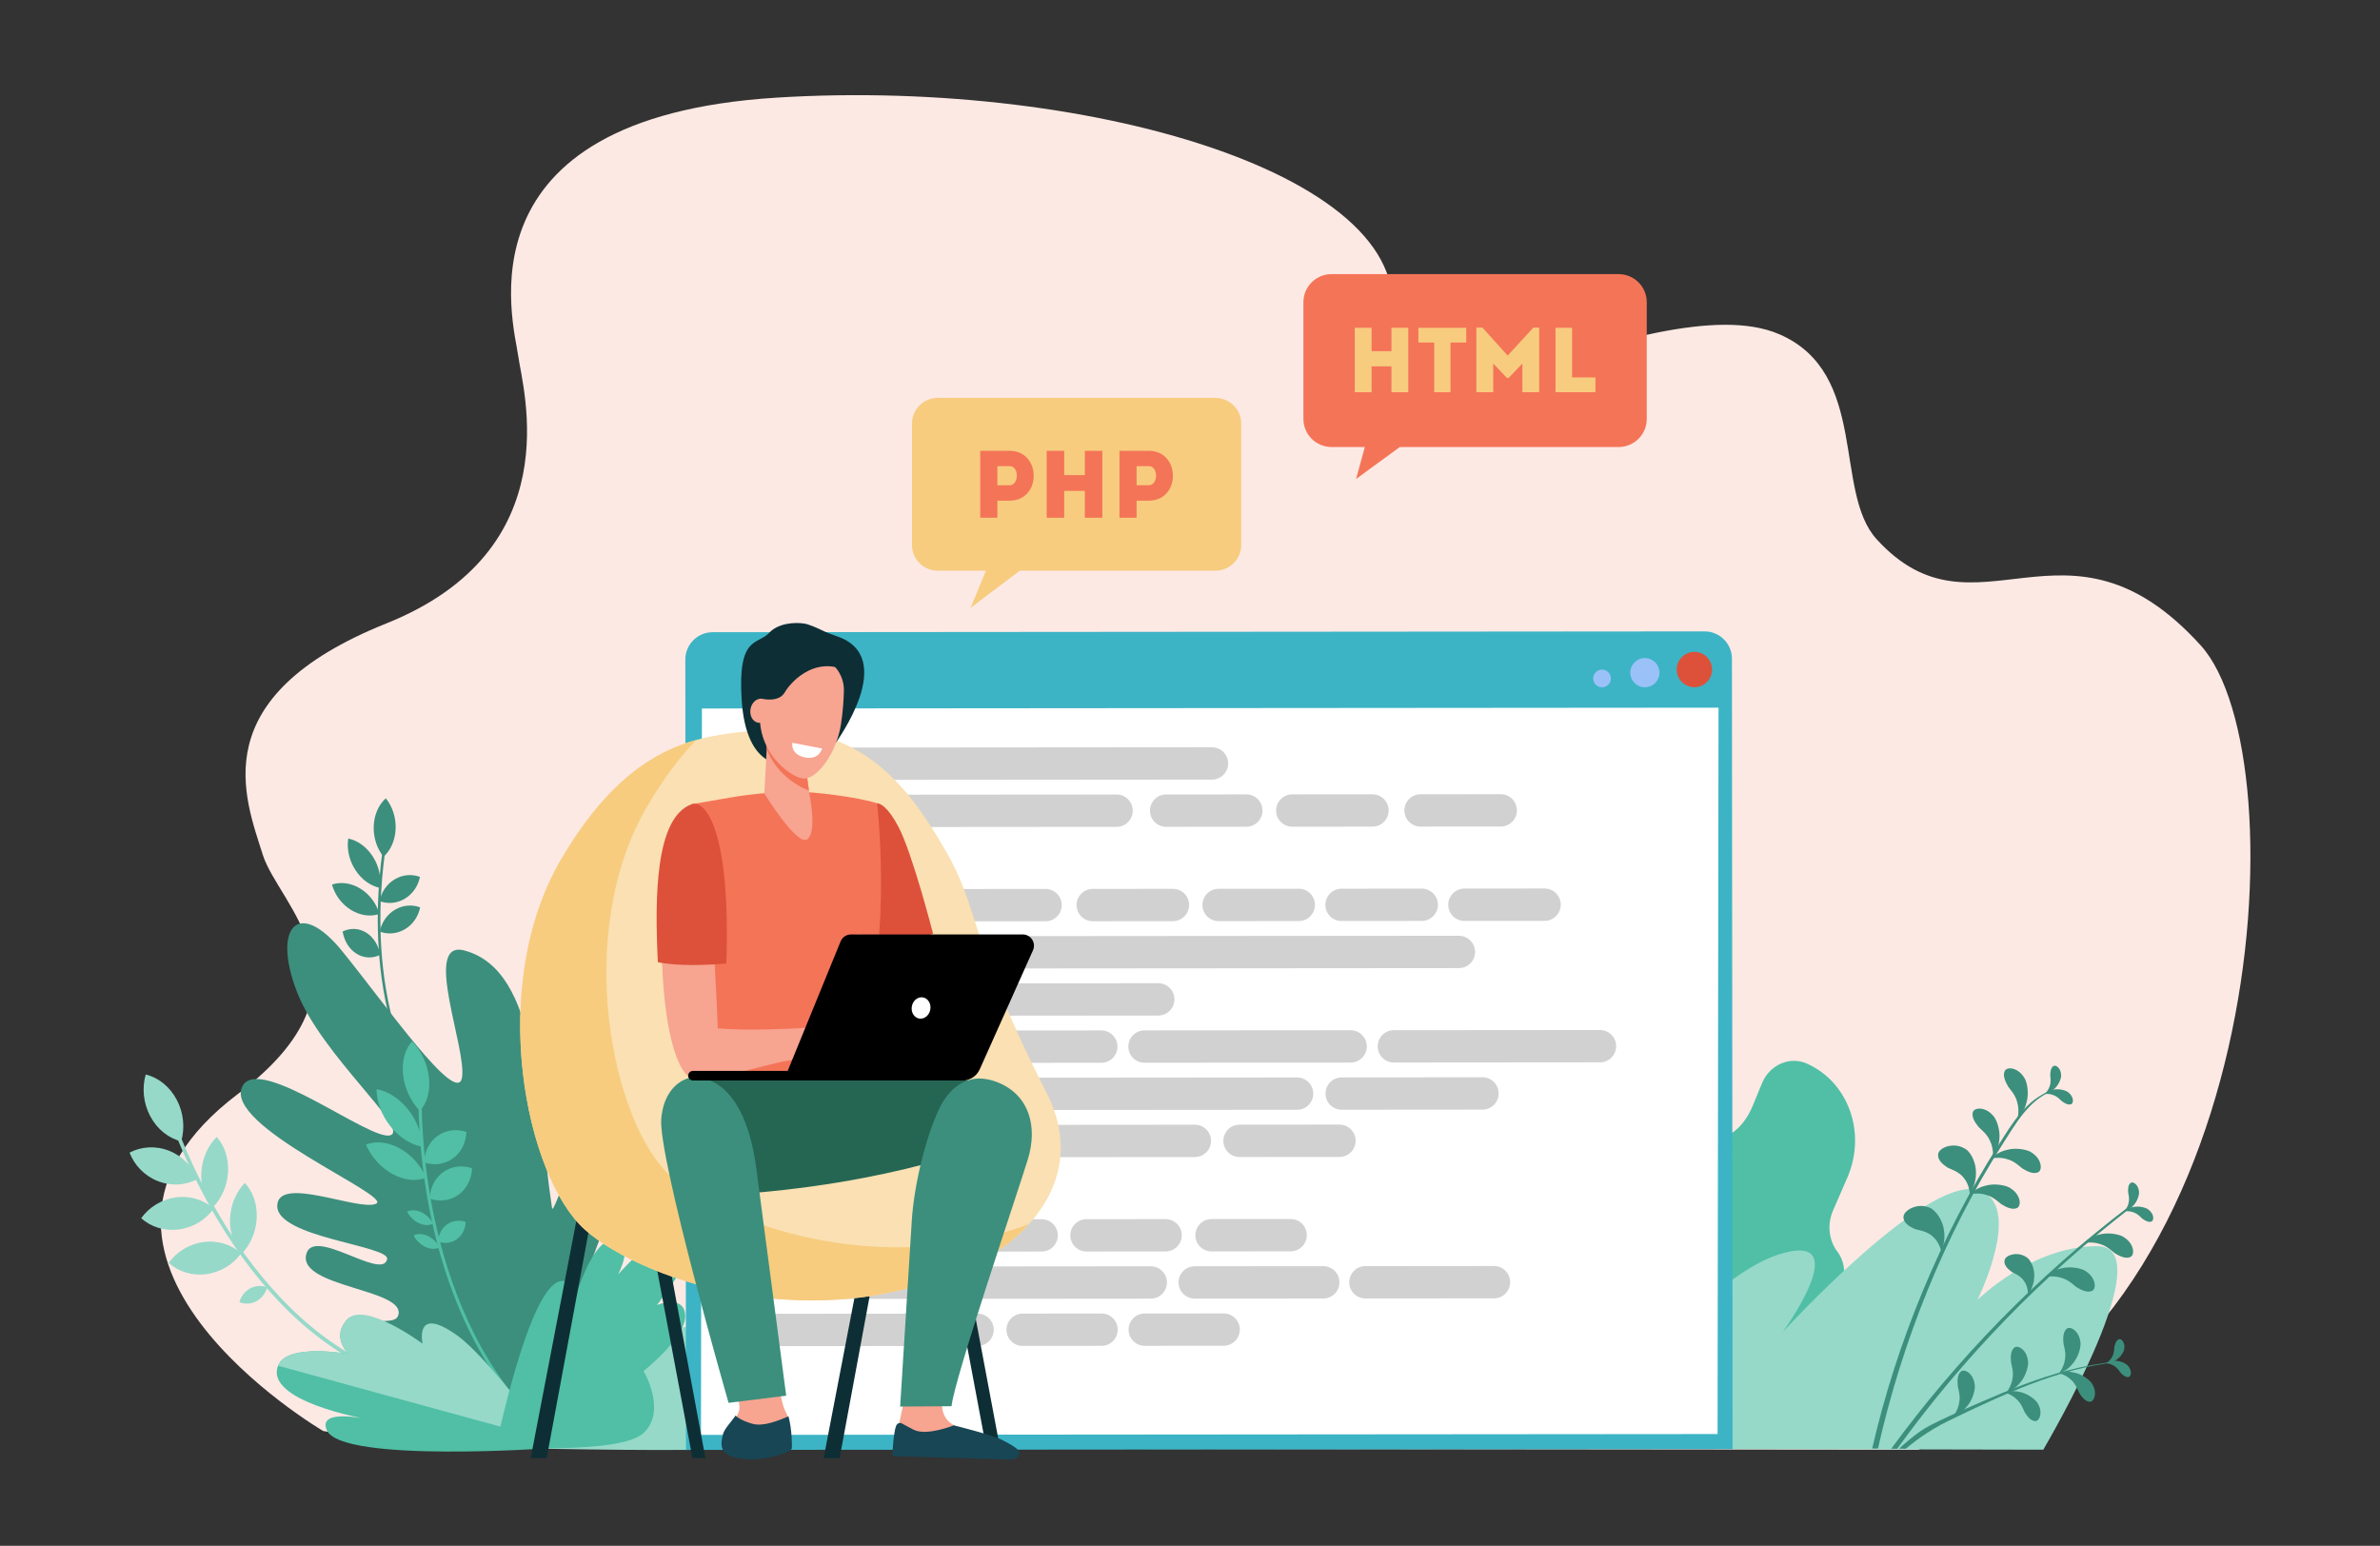 <svg xmlns="http://www.w3.org/2000/svg" id="Layer_1" data-name="Layer 1" viewBox="0 0 3079.21 2000"><rect x="0" y="0" width="3079.21" height="2000" fill="#333333" stroke="none"/><defs><style>      .cls-1 {        fill: #dd513a;      }      .cls-1, .cls-2, .cls-3, .cls-4, .cls-5, .cls-6, .cls-7, .cls-8, .cls-9, .cls-10, .cls-11, .cls-12, .cls-13, .cls-14, .cls-15, .cls-16, .cls-17, .cls-18 {        stroke-width: 0px;      }      .cls-2 {        fill: #0e2e35;      }      .cls-4 {        fill: #96d9c9;      }      .cls-5 {        fill: #f7a491;      }      .cls-6 {        fill: #50bfa5;      }      .cls-7 {        fill: #f79c8d;      }      .cls-8 {        fill: #fff;      }      .cls-9 {        fill: #3cb4c5;      }      .cls-10 {        fill: #256653;      }      .cls-11 {        fill: #d1d1d1;      }      .cls-12 {        fill: #f7cc7f;      }      .cls-13 {        fill: #9bc1f9;      }      .cls-14 {        fill: #f47458;      }      .cls-15 {        fill: #fae0b2;      }      .cls-16 {        fill: #fde9e4;      }      .cls-17 {        fill: #3c8f7c;      }      .cls-18 {        fill: #184655;      }    </style></defs><g><path class="cls-16" d="m1004.59,126.32c417.42-25.95,855.06,109.21,790.73,305.14-64.33,195.93,343.93-69.59,506.85,1.05,115.99,50.29,69.62,203.39,125.74,265.08,128.66,141.44,245.42-54.34,419.27,137.36,131.36,144.85,86,897.63-365.62,1040.72l-1928.94-1.96-134.45-22.23s-387.31-226.89-110.25-436.19c187.33-141.52,52.54-244.29,32.17-309.08-23.39-74.39-77.98-204.31,159.85-299.65,237.83-95.34,176.42-302.8,170.57-345.75-5.85-42.96-83.33-308.53,334.09-334.47h0Z"></path><g><path class="cls-17" d="m553.31,1423.68c-48.08-71.68-59.72-159.9-61.02-221.28-1.41-66.64,8.72-116.94,8.82-117.44l-3.33-1.08c-.1.5-10.32,51.17-8.91,118.25,1.3,61.99,13.07,151.12,61.75,223.68l2.69-2.14Z"></path><path class="cls-17" d="m511.87,1072.38c-.58,15.11-6.59,27.99-15.63,36.08-8.33-10.21-13.31-24.42-12.73-39.53.58-15.11,6.59-27.99,15.63-36.08,8.33,10.21,13.31,24.42,12.73,39.53Z"></path><path class="cls-17" d="m482.38,1108.27c8.18,12.77,11.1,27.53,9.09,40.51-11.91-2.48-23.65-10.6-31.83-23.37-8.18-12.77-11.1-27.53-9.09-40.51,11.91,2.48,23.65,10.6,31.83,23.37Z"></path><path class="cls-17" d="m466.44,1149.84c12.26,7.62,20.82,19.74,24.41,32.71-11.26,3.75-24.68,2.22-36.95-5.39-12.26-7.62-20.82-19.73-24.41-32.71,11.26-3.75,24.68-2.22,36.95,5.39Z"></path><path class="cls-17" d="m473.84,1206.66c9.71,6.05,15.98,16.76,18.01,28.79-9.73,4.7-20.86,4.57-30.57-1.48-9.71-6.05-15.98-16.76-18.01-28.79,9.73-4.7,20.86-4.57,30.57,1.48Z"></path><path class="cls-17" d="m510.61,1137.7c10.45-6.26,22.37-7.02,32.73-3.14-2.29,11.47-9.1,21.94-19.55,28.2-10.45,6.26-22.37,7.02-32.73,3.14,2.29-11.47,9.1-21.94,19.55-28.2Z"></path><path class="cls-17" d="m510.84,1177.12c10.45-6.27,22.37-7.02,32.73-3.14-2.29,11.47-9.1,21.94-19.55,28.2-10.45,6.26-22.37,7.02-32.73,3.14,2.29-11.47,9.1-21.94,19.55-28.2Z"></path></g><g><path class="cls-4" d="m503.77,1775.69c-100.79-36.7-171.29-124.23-212.68-191.19-44.94-72.7-66.24-137.55-66.45-138.19l-4.45,1.77c.21.65,21.66,65.98,66.88,139.17,41.79,67.63,113.02,156.05,215.06,193.21l1.64-4.77Z"></path><path class="cls-4" d="m228.58,1422.74c9.18,17.29,10.77,36.93,5.86,53.96-16.02-3.91-30.88-15.24-40.05-32.53-9.18-17.29-10.77-36.93-5.86-53.96,16.02,3.91,30.88,15.24,40.05,32.53Z"></path><path class="cls-4" d="m218.71,1488.86c17.52,6.88,30.41,20.66,36.59,36.86-15.04,7.86-33.54,9.31-51.06,2.43-17.52-6.88-30.41-20.66-36.59-36.86,15.04-7.86,33.54-9.31,51.06-2.43Z"></path><path class="cls-4" d="m227.78,1549.2c18.77-2.48,36.3,3.34,48.78,14.55-10.25,14.2-26.36,24.46-45.13,26.94-18.77,2.48-36.3-3.34-48.78-14.55,10.25-14.2,26.36-24.46,45.13-26.94Z"></path><path class="cls-4" d="m263.31,1607.01c18.77-2.48,36.3,3.34,48.78,14.55-10.25,14.2-26.36,24.46-45.13,26.94-18.77,2.48-36.3-3.34-48.78-14.55,10.25-14.2,26.36-24.46,45.13-26.94Z"></path><path class="cls-4" d="m260.47,1516.97c1.02-18.25,8.63-34.73,19.83-45.98,9.96,10.87,15.75,27.11,14.73,45.36-1.02,18.25-8.63,34.73-19.84,45.98-9.96-10.87-15.75-27.11-14.73-45.36Z"></path><path class="cls-4" d="m297.58,1576.81c.75-18.26,8.13-34.88,19.17-46.33,10.13,10.67,16.15,26.79,15.4,45.05-.75,18.26-8.13,34.88-19.17,46.33-10.13-10.67-16.15-26.79-15.4-45.05Z"></path><path class="cls-4" d="m323.91,1666.8c7.16-3.78,15.03-3.9,21.67-1.02-2.03,7.46-6.99,14.12-14.14,17.9-7.16,3.78-15.03,3.9-21.67,1.02,2.03-7.46,6.99-14.12,14.14-17.9Z"></path></g><path class="cls-17" d="m745.47,1678.63s78.36-173,52.16-211.6c-36.2-53.35-81.21,110.35-83.41,95.96-20.73-135.88-16.39-307.25-113.36-333.22-55.12-14.76,3.64,127.99-3.2,164.77-6.84,36.78-98.54-94.53-155.01-164.01-56.47-69.47-91.05-31.14-58.32,53.14,31.65,81.5,146.33,177,120.66,185.17-25.67,8.17-169.61-105.36-191.3-63.52-26.6,51.3,195.13,141.86,172.88,152.08-22.25,10.22-127.87-37.81-127.87,3.05s145.96,51.08,142.16,68.75c-6.15,28.61-97.83-44.64-104.99-4.94-7.32,40.6,124.46,43.68,119.86,75.44-2.65,18.25-35.84-.85-41.84,24.24-13.69,57.21,193.98,137.39,193.98,137.39l77.6-182.71Z"></path><path class="cls-4" d="m890.11,1717.86c31.53,14.77,23.02,51.45,23.02,51.45,0,0,85.48-66.75,117.44-27.79,31.96,38.96,15.17,115.32-22.32,127.74-13.28,4.4-62.36,6.25-120.75,6.68-106.41.77-242.74-2.96-242.74-2.96,0,0,216.98-168.39,245.34-155.11Z"></path><g><path class="cls-6" d="m663.74,1810.83l3.02-2.58c-68.49-83.44-97.74-188.02-110.21-261.07-13.54-79.27-10.8-139.55-10.77-140.15l-4.16-.75c-.03.6-2.79,61.28,10.81,141.03,12.57,73.67,42.09,179.18,111.31,263.51Z"></path><path class="cls-6" d="m554.94,1393.79c2.03,18.01-2.63,33.57-11.63,43.56-11.46-11.81-19.76-28.53-21.79-46.53-2.03-18.01,2.63-33.57,11.63-43.56,11.46,11.81,19.76,28.53,21.79,46.53Z"></path><path class="cls-6" d="m528.22,1435.73c11.74,14.86,17.76,32.31,17.75,47.84-14.23-2.48-29.26-11.67-41-26.53-11.74-14.86-17.76-32.31-17.75-47.84,14.23,2.48,29.25,11.67,41,26.53Z"></path><path class="cls-6" d="m517.2,1485.83c15.55,8.57,27.62,22.65,34.09,37.95-12.36,4.92-28.16,3.64-43.71-4.93-15.55-8.57-27.62-22.65-34.09-37.95,12.36-4.92,28.16-3.64,43.71,4.93Z"></path><path class="cls-6" d="m544.99,1568.31c6.71,3.11,12.15,8.67,15.3,14.92-4.98,2.49-11.58,2.47-18.29-.64-6.71-3.11-12.15-8.67-15.3-14.92,4.98-2.49,11.58-2.47,18.29.64Z"></path><path class="cls-6" d="m553.43,1599.07c6.71,3.11,12.15,8.67,15.3,14.92-4.98,2.49-11.58,2.47-18.29-.64-6.71-3.11-12.15-8.67-15.3-14.92,4.98-2.49,11.58-2.47,18.29.64Z"></path><path class="cls-6" d="m566.14,1469.62c10.97-7.87,24.62-9.25,37.31-5.05-.6,13.74-6.61,26.47-17.58,34.35-10.97,7.87-24.62,9.25-37.31,5.05.6-13.74,6.61-26.47,17.58-34.35Z"></path><path class="cls-6" d="m573.44,1516.52c10.97-7.87,24.62-9.25,37.31-5.05-.6,13.74-6.61,26.47-17.58,34.34s-24.62,9.25-37.31,5.05c.6-13.74,6.61-26.47,17.58-34.34Z"></path><path class="cls-6" d="m578.24,1584.24c7.14-5.12,16.03-6.02,24.28-3.29-.39,8.94-4.3,17.23-11.44,22.35-7.14,5.12-16.03,6.02-24.28,3.29.39-8.94,4.3-17.23,11.44-22.36Z"></path></g><path class="cls-6" d="m715.39,1873.44s-100.12-128.55-141.98-148.25c-44.6-20.99-5.93,51.74-5.93,51.74,0,0-95.36-93.68-117.76-70.29-22.4,23.39,1.52,45.28,1.52,45.28,0,0-79.85-14.84-91.5,15.08-17.89,45.97,113.45,68.83,113.45,68.83,0,0-62.92-13.81-50.33,14.65,18.99,42.92,292.53,22.96,292.53,22.96Z"></path><path class="cls-4" d="m359.74,1767c11.64-29.91,91.5-15.08,91.5-15.08,0,0-23.92-21.89-1.52-45.28,22.4-23.39,97.05,31.85,97.05,31.85,0,0-11.57-50.77,44.51-10.83,40.05,28.53,117.36,134.93,117.36,134.93l-348.9-95.59Z"></path><path class="cls-6" d="m641.77,1871.51s159.55,11.28,190.62-17.29c31.08-28.57.25-80.33.25-80.33,0,0,54.75-43.28,53.9-71.54-.86-28.26-36.52-13.92-36.52-13.92,0,0,60.45-77.84,46.12-92.65-26.71-27.57-96.61,53.34-96.61,53.34,0,0,20.74-38.49-1.14-44.6-33-9.22-57.28,85.71-57.28,85.71,0,0,6.16-37.49-16.59-32.51-40.81,8.93-82.74,213.78-82.74,213.78Z"></path><path class="cls-6" d="m2267.25,1431.65l12.88-31.23c9.99-22.97,35.57-33.94,57.12-24.5h0c54.31,23.79,77.92,90,52.74,147.89l-18.41,42.32c-8.07,18.54-5.26,38.94,5.62,53.32,9.88,13.06,11.49,31.22,4.64,46.97l-9.71,22.31c-10.51,24.16-30.96,42.05-55.21,49.42-14.18,4.32-26.71,15-33.33,30.22l-13.74,31.59c-15.2,34.93-54.08,51.61-86.84,37.25l-18.69-8.19c-32.77-14.35-47.01-54.3-31.82-89.23h0c24.57-41.76,22.61-72.93,13.91-94.07-12.8-31.09-12.65-66.85,1.2-98.69l1.94-4.46c14.62-33.6,42.85-58.69,76.46-69.43,14.84-4.74,30.31-16.32,41.26-41.5Z"></path><path class="cls-4" d="m2033.18,1870.38c26.36-34.29,172.8-216.39,267.04-247,104.02-33.79,5.98,100.41,5.98,100.41,0,0,184.53-202.46,252.24-184.21,62.07,16.73,0,142.22,0,142.22,0,0,69.91-69.49,154.69-69.49s-61.97,250.15-69.54,263.34l-401.99-.85-208.42-4.44Z"></path><g><path class="cls-17" d="m2591.46,1479.5c-75.39,118.15-130.32,255.24-161.78,394.67l-7.46-.08c31.33-136.51,88.18-274.68,163.45-392.7,17.49-27.43,36.38-59.97,69.13-70.67.63-.21.87.76.27.99-29.91,11.31-47.24,42.15-63.61,67.79Z"></path><path class="cls-17" d="m2446.82,1874.42c84.25-114.96,187.61-222.42,309.4-314.81,1.22-.92,2.86,1.2,1.63,2.15-115.51,89.09-217.33,193.84-303.32,312.73l-7.71-.06Z"></path><path class="cls-17" d="m2598.35,1406.22c1.94,2.86,9.37,10.33,11.55,20.15,2.93,9.31.62,20.96.37,20.56-.56.23,8.6-7.54,11.46-19.89,3.7-11.85,1.11-28.29-3.5-33.73-7.96-12.31-21.85-13.56-24.55-7.59-2.87,5.93.77,14,4.67,20.51Z"></path><path class="cls-17" d="m2616.39,1511.69c-2.81-2-10.11-9.61-19.85-11.99-9.22-3.12-20.88-1.03-20.47-.77-.24.56,7.68-8.48,20.05-11.1,11.88-3.48,28.21-.56,33.54,4.17,12.11,8.22,13.08,22.19,7.08,24.78-5.96,2.76-13.93-1.05-20.35-5.09Z"></path><path class="cls-17" d="m2589.17,1557.91c-2.81-2-10.11-9.6-19.85-11.99-9.22-3.12-20.88-1.03-20.47-.77-.24.56,7.68-8.48,20.04-11.1,11.88-3.48,28.21-.56,33.54,4.17,12.11,8.22,13.08,22.19,7.08,24.78-5.96,2.76-13.93-1.05-20.35-5.09Z"></path><path class="cls-17" d="m2686.26,1665.12c-2.81-2-10.11-9.6-19.85-11.99-9.22-3.12-20.88-1.03-20.47-.77-.24.56,7.68-8.48,20.04-11.1,11.88-3.48,28.21-.56,33.54,4.17,12.11,8.22,13.08,22.19,7.08,24.78-5.96,2.76-13.93-1.05-20.35-5.09Z"></path><path class="cls-17" d="m2735.86,1621.27c-2.82-2-10.11-9.6-19.85-11.99-9.22-3.12-20.88-1.03-20.47-.77-.24.56,7.68-8.48,20.05-11.1,11.88-3.48,28.21-.56,33.54,4.17,12.11,8.22,13.08,22.19,7.08,24.78-5.96,2.76-13.93-1.05-20.35-5.09Z"></path><path class="cls-17" d="m2560.27,1458.53c2.37,2.52,10.88,8.72,14.57,18.07,4.36,8.73,3.9,20.6,3.59,20.24-.52.32,7.3-8.8,8.19-21.46,1.79-12.29-3.35-28.11-8.75-32.76-9.79-10.9-23.71-9.93-25.44-3.61-1.9,6.31,2.96,13.7,7.83,19.52Z"></path><path class="cls-17" d="m2520.24,1510.94c3.37,1.79,15.14,5.04,21.06,13.88,6.7,7.86,7.55,21.31,7.1,21.04-.63.58,8.39-12.97,8-27.48.83-14.49-7.74-29.93-15.3-32.79-13.99-7.94-31.9-.86-33.37,6.94-1.69,7.86,5.49,14.02,12.51,18.4Z"></path><path class="cls-17" d="m2478.12,1590.34c3.62,1.2,15.77,2.42,23.08,10.13,7.92,6.62,11.02,19.73,10.53,19.54-.53.67,6.09-14.2,3.28-28.43-1.61-14.42-12.65-28.2-20.58-29.74-15.12-5.47-31.59,4.54-31.73,12.47-.35,8.03,7.76,12.89,15.42,16.03Z"></path><path class="cls-17" d="m2602.77,1645.64c2.64,1.65,12.03,4.97,16.34,12.49,5,6.78,4.93,17.77,4.59,17.52-.55.43,7.56-10.07,8.06-21.89,1.5-11.74-4.6-24.79-10.58-27.54-10.93-7.26-25.9-2.52-27.54,3.74-1.82,6.3,3.67,11.71,9.13,15.68Z"></path><path class="cls-17" d="m2667.67,1424.81c-1.58-1.31-5.56-6.12-11.22-7.96-5.32-2.25-12.3-1.53-12.08-1.36-.17.32,4.91-4.68,12.34-5.69,7.18-1.54,16.71.91,19.66,3.94,6.8,5.4,6.77,13.7,3.11,14.97-3.65,1.37-8.2-1.23-11.81-3.91Z"></path><path class="cls-17" d="m2652.55,1391.07c.07,2.05,1.44,8.16-.56,13.78-1.47,5.6-6.31,10.71-6.3,10.43-.35-.06,6.69-1.05,12.03-6.34,5.6-4.77,9.48-13.84,8.89-18.03-.1-8.7-6.68-13.74-9.92-11.61-3.31,2.06-4.03,7.26-4.13,11.77Z"></path><path class="cls-17" d="m2771.58,1576.6c-1.58-1.31-5.56-6.12-11.22-7.96-5.32-2.25-12.3-1.53-12.08-1.36-.17.32,4.91-4.68,12.34-5.69,7.18-1.54,16.71.91,19.66,3.94,6.81,5.4,6.77,13.7,3.11,14.97-3.65,1.37-8.2-1.23-11.81-3.91Z"></path><path class="cls-17" d="m2753.35,1542.58c.24,2.04,2.1,8.01.56,13.78-1.01,5.7-5.41,11.19-5.43,10.91-.36-.03,6.58-1.59,11.47-7.3,5.19-5.21,8.32-14.57,7.39-18.7-.81-8.66-7.78-13.15-10.83-10.75-3.13,2.33-3.42,7.57-3.16,12.07Z"></path></g><g><path class="cls-17" d="m2669.69,1738.31c.5,3.17,3.79,12.37,1.76,21.46-1.2,8.96-7.73,17.81-7.77,17.37-.56-.03,10.17-2.91,17.42-12.14,7.76-8.47,12.05-23.27,10.33-29.66-1.83-13.47-12.99-20.02-17.6-16.08-4.73,3.84-4.86,12.04-4.15,19.04Z"></path><path class="cls-17" d="m2601.87,1762.68c.5,3.17,3.79,12.37,1.76,21.46-1.2,8.96-7.73,17.82-7.77,17.37-.56-.03,10.17-2.91,17.42-12.14,7.76-8.47,12.05-23.27,10.33-29.66-1.83-13.47-12.99-20.02-17.6-16.08-4.73,3.84-4.86,12.04-4.15,19.04Z"></path><path class="cls-17" d="m2532.96,1793.5c.5,3.17,3.79,12.37,1.76,21.46-1.2,8.96-7.72,17.81-7.77,17.37-.56-.03,10.17-2.91,17.42-12.14,7.76-8.47,12.05-23.27,10.33-29.66-1.83-13.47-12.99-20.02-17.6-16.08-4.73,3.83-4.86,12.04-4.15,19.04Z"></path><path class="cls-17" d="m2689.93,1801.89c-1.39-2.62-4.09-11.24-10.64-16.8-5.87-5.93-15.6-8.8-15.39-8.45-.4.33,9.11-3.55,19.59-.81,10.43,1.89,21.83,10.4,24.11,16.07,6.14,10.95,1.56,22.02-4.02,21.71-5.62-.18-10.28-6.15-13.65-11.71Z"></path><path class="cls-17" d="m2619.39,1826.95c-1.39-2.62-4.09-11.24-10.64-16.8-5.87-5.93-15.6-8.8-15.39-8.45-.4.33,9.11-3.55,19.59-.81,10.43,1.89,21.83,10.4,24.11,16.07,6.14,10.95,1.56,22.02-4.02,21.7-5.62-.18-10.28-6.15-13.65-11.71Z"></path><path class="cls-17" d="m2743.66,1776.1c-1.22-1.46-4.05-6.52-8.89-9.14-4.47-2.95-10.96-3.46-10.78-3.27-.21.26,5.26-3.43,12.19-3.11,6.8-.19,15.07,3.64,17.26,6.89,5.3,6.06,3.88,13.62.33,14.16-3.55.63-7.26-2.5-10.11-5.54Z"></path><path class="cls-17" d="m2735.52,1742.82c-.28,1.88-.05,7.68-2.81,12.46-2.27,4.86-7.53,8.7-7.48,8.44-.31-.12,6.27.17,12.01-3.75,5.89-3.4,10.95-11.01,11.11-14.93,1.36-7.95-3.8-13.65-7.1-12.24-3.36,1.33-4.89,5.94-5.73,10.03Z"></path><path class="cls-17" d="m2739.02,1761.63c-21.73,1.96-43.2,5.96-64.3,11.51-38.49,10.11-75.51,25.05-111.94,40.94-17.91,7.81-35.93,15.51-53.5,24.07-8.21,4-16.48,8.01-24.05,13.14-10.2,6.91-26.12,20.76-28.05,22.95l8.36.25c5.72-4.66,26.7-22.38,55.82-36.41,69.02-33.25,140.72-67.35,217.71-75.81.4-.04.35-.67-.05-.63Z"></path></g></g><g><path class="cls-9" d="m887.51,1875.94l-.84-1022.57c-.02-19.54,15.81-35.4,35.36-35.41l1283.33-1.05c19.54-.02,35.4,15.81,35.41,35.36l.84,1022.57-1354.09,1.11Z"></path><polygon class="cls-8" points="2222.16 1855.41 906.92 1856.5 908.14 916.68 2223.39 915.6 2222.16 1855.41"></polygon><path class="cls-11" d="m1568.04,1008.65l-563,.46c-11.56,0-20.93-9.35-20.94-20.9h0c0-11.55,9.35-20.93,20.9-20.94l563-.46c11.55,0,20.93,9.35,20.94,20.9h0c0,11.55-9.35,20.93-20.9,20.94Z"></path><path class="cls-11" d="m1444.66,1069.8l-439.57.36c-11.55,0-20.93-9.35-20.94-20.9h0c-.01-11.55,9.35-20.93,20.9-20.94l439.57-.36c11.55,0,20.93,9.35,20.94,20.9h0c0,11.55-9.35,20.93-20.9,20.94Z"></path><path class="cls-11" d="m1193.98,1131.05l-188.84.16c-11.55,0-20.93-9.35-20.94-20.9h0c0-11.55,9.35-20.93,20.9-20.94l188.84-.16c11.55,0,20.93,9.35,20.94,20.9h0c0,11.55-9.35,20.93-20.9,20.94Z"></path><path class="cls-11" d="m1352.74,1191.96l-347.56.29c-11.55,0-20.93-9.35-20.94-20.9h0c0-11.55,9.35-20.93,20.9-20.94l347.56-.29c11.55,0,20.93,9.35,20.94,20.9h0c0,11.55-9.35,20.93-20.9,20.94Z"></path><path class="cls-11" d="m1517.55,1191.83l-103.74.09c-11.55,0-20.93-9.35-20.94-20.91h0c0-11.55,9.35-20.93,20.9-20.94l103.74-.09c11.55,0,20.93,9.35,20.94,20.9h0c0,11.55-9.35,20.93-20.9,20.94Z"></path><path class="cls-11" d="m1680.37,1191.69l-103.74.09c-11.56,0-20.93-9.35-20.94-20.9h0c0-11.55,9.35-20.93,20.9-20.94l103.74-.08c11.55,0,20.93,9.35,20.94,20.9h0c0,11.55-9.35,20.93-20.9,20.94Z"></path><path class="cls-11" d="m1612.51,1069.66l-103.74.08c-11.55,0-20.93-9.35-20.94-20.9h0c0-11.55,9.35-20.93,20.9-20.94l103.74-.08c11.55,0,20.93,9.35,20.94,20.9h0c0,11.55-9.35,20.93-20.9,20.94Z"></path><path class="cls-11" d="m1775.68,1069.52l-103.74.09c-11.55,0-20.93-9.35-20.94-20.9h0c0-11.55,9.35-20.93,20.9-20.94l103.74-.09c11.55,0,20.93,9.35,20.94,20.9h0c0,11.55-9.35,20.93-20.9,20.94Z"></path><path class="cls-11" d="m1941.66,1069.39l-103.74.09c-11.55,0-20.93-9.35-20.94-20.9h0c0-11.55,9.35-20.93,20.9-20.94l103.74-.08c11.55,0,20.93,9.35,20.94,20.9h0c0,11.55-9.35,20.93-20.9,20.94Z"></path><path class="cls-11" d="m1839.43,1191.56l-103.74.09c-11.55,0-20.93-9.35-20.94-20.9h0c0-11.55,9.35-20.93,20.9-20.94l103.74-.09c11.55,0,20.93,9.35,20.94,20.9h0c0,11.55-9.35,20.93-20.9,20.94Z"></path><path class="cls-11" d="m1998.38,1191.43l-103.74.09c-11.55,0-20.93-9.35-20.94-20.9h0c0-11.55,9.35-20.93,20.9-20.94l103.74-.09c11.55,0,20.93,9.35,20.94,20.9h0c0,11.55-9.35,20.93-20.9,20.94Z"></path><path class="cls-11" d="m1887.54,1252.57l-882.3.72c-11.56,0-20.93-9.35-20.94-20.9h0c-.01-11.55,9.35-20.93,20.9-20.94l882.3-.73c11.55,0,20.93,9.35,20.94,20.9h0c0,11.55-9.35,20.93-20.9,20.94Z"></path><path class="cls-11" d="m1498.56,1313.93l-493.27.41c-11.55,0-20.93-9.35-20.94-20.9h0c0-11.55,9.35-20.93,20.9-20.94l493.27-.41c11.55,0,20.93,9.35,20.94,20.9h0c0,11.55-9.35,20.93-20.9,20.94Z"></path><path class="cls-11" d="m1424.86,1375.04l-419.53.34c-11.55,0-20.93-9.35-20.94-20.9h0c0-11.55,9.35-20.93,20.9-20.94l419.53-.34c11.55,0,20.93,9.35,20.94,20.9h0c0,11.55-9.35,20.93-20.9,20.94Z"></path><path class="cls-11" d="m1747.45,1374.77l-266.68.22c-11.55,0-20.93-9.35-20.94-20.9h0c0-11.55,9.35-20.93,20.9-20.94l266.67-.22c11.56,0,20.93,9.35,20.94,20.9h0c0,11.55-9.35,20.93-20.9,20.94Z"></path><path class="cls-11" d="m2070.03,1374.5l-266.67.22c-11.55,0-20.93-9.35-20.94-20.9h0c0-11.55,9.35-20.93,20.9-20.94l266.67-.22c11.55,0,20.93,9.35,20.94,20.9h0c0,11.55-9.35,20.93-20.9,20.94Z"></path><path class="cls-11" d="m1678.2,1435.87l-672.81.55c-11.55,0-20.93-9.35-20.94-20.9h0c0-11.55,9.35-20.93,20.9-20.94l672.81-.55c11.55,0,20.93,9.35,20.94,20.9h0c0,11.55-9.35,20.93-20.9,20.94Z"></path><path class="cls-11" d="m1918.03,1435.67l-182.14.15c-11.55,0-20.93-9.35-20.94-20.9h0c0-11.55,9.35-20.93,20.9-20.94l182.14-.15c11.55,0,20.93,9.35,20.94,20.9h0c.01,11.55-9.35,20.93-20.9,20.94Z"></path><path class="cls-11" d="m1545.93,1497.03l-540.5.44c-11.55,0-20.93-9.35-20.94-20.9h0c0-11.55,9.35-20.93,20.9-20.94l540.5-.44c11.55,0,20.93,9.35,20.94,20.9h0c0,11.55-9.35,20.93-20.9,20.94Z"></path><path class="cls-11" d="m1733.01,1496.87l-129.3.11c-11.56,0-20.93-9.35-20.94-20.9h0c0-11.55,9.35-20.93,20.9-20.94l129.29-.11c11.55,0,20.93,9.35,20.94,20.9h0c.01,11.55-9.35,20.93-20.9,20.94Z"></path><path class="cls-11" d="m1298.42,1558.27l-292.93.24c-11.55,0-20.93-9.35-20.94-20.9h0c0-11.55,9.35-20.93,20.9-20.94l292.93-.24c11.55,0,20.93,9.35,20.94,20.9h0c0,11.55-9.35,20.93-20.9,20.94Z"></path><path class="cls-11" d="m1185.24,1619.41l-179.7.15c-11.55,0-20.93-9.35-20.94-20.9h0c0-11.55,9.35-20.93,20.9-20.94l179.7-.15c11.55,0,20.93,9.35,20.94,20.9h0c0,11.55-9.35,20.93-20.9,20.94Z"></path><path class="cls-11" d="m1347.7,1619.28l-102.34.08c-11.55,0-20.93-9.35-20.94-20.9h0c0-11.55,9.35-20.93,20.9-20.94l102.34-.08c11.55,0,20.93,9.35,20.94,20.9h0c0,11.55-9.35,20.93-20.9,20.94Z"></path><path class="cls-11" d="m1508.06,1619.15l-102.34.08c-11.55,0-20.93-9.35-20.94-20.9h0c0-11.55,9.35-20.93,20.9-20.94l102.34-.08c11.55,0,20.93,9.35,20.94,20.9h0c0,11.55-9.35,20.93-20.9,20.94Z"></path><path class="cls-11" d="m1669.82,1619.01l-102.34.08c-11.55,0-20.93-9.35-20.94-20.9h0c0-11.55,9.35-20.93,20.9-20.94l102.34-.08c11.55,0,20.93,9.35,20.94,20.9h0c0,11.55-9.35,20.93-20.9,20.94Z"></path><path class="cls-11" d="m1488.88,1680.21l-483.29.4c-11.55,0-20.93-9.35-20.94-20.9h0c0-11.55,9.35-20.93,20.9-20.94l483.29-.4c11.55,0,20.93,9.35,20.94,20.9h0c0,11.55-9.35,20.93-20.9,20.94Z"></path><path class="cls-11" d="m1712.06,1680.02l-166.34.14c-11.56,0-20.93-9.35-20.94-20.9h0c0-11.55,9.35-20.93,20.9-20.94l166.34-.14c11.55,0,20.93,9.35,20.94,20.9h0c0,11.55-9.35,20.93-20.9,20.94Z"></path><path class="cls-11" d="m1932.9,1679.84l-166.34.14c-11.55,0-20.93-9.35-20.94-20.9h0c0-11.55,9.35-20.93,20.9-20.94l166.34-.14c11.55,0,20.93,9.35,20.94,20.9h0c0,11.55-9.35,20.93-20.9,20.94Z"></path><path class="cls-11" d="m1264.81,1741.44l-259.17.21c-11.55,0-20.93-9.35-20.94-20.9h0c0-11.55,9.35-20.93,20.9-20.94l259.17-.21c11.55,0,20.93,9.35,20.94,20.9h0c0,11.55-9.35,20.93-20.9,20.94Z"></path><path class="cls-11" d="m1425.17,1741.3l-102.1.08c-11.55,0-20.93-9.35-20.94-20.9h0c0-11.55,9.35-20.93,20.9-20.94l102.1-.08c11.55,0,20.93,9.35,20.94,20.9h0c0,11.55-9.35,20.93-20.9,20.94Z"></path><path class="cls-11" d="m1583.17,1741.17l-102.1.08c-11.55,0-20.93-9.35-20.94-20.9h0c0-11.55,9.35-20.93,20.9-20.94l102.1-.08c11.55,0,20.93,9.35,20.94,20.9h0c0,11.55-9.35,20.93-20.9,20.94Z"></path><path class="cls-13" d="m2072.69,889.26h0c-6.32,0-11.45-5.12-11.46-11.44h0c0-6.32,5.12-11.45,11.44-11.46h0c6.32,0,11.45,5.12,11.45,11.44h0c0,6.32-5.12,11.45-11.44,11.46Z"></path><path class="cls-13" d="m2128.14,889.21h0c-10.43,0-18.9-8.44-18.91-18.88h0c0-10.43,8.44-18.9,18.88-18.91h0c10.43,0,18.9,8.44,18.91,18.88h0c0,10.43-8.44,18.9-18.87,18.91Z"></path><path class="cls-1" d="m2192.21,889.16h0c-12.64.01-22.9-10.23-22.91-22.87h0c-.01-12.64,10.23-22.9,22.87-22.91h0c12.64-.01,22.9,10.23,22.91,22.87h0c0,12.64-10.23,22.9-22.87,22.91Z"></path></g><g><polygon class="cls-2" points="707.29 1886.52 686.59 1886.52 763.74 1485.64 780.95 1488.92 707.29 1886.52"></polygon><polygon class="cls-2" points="1278.11 1884.71 1295.32 1881.44 1220.95 1485.64 1203.74 1488.92 1278.11 1884.71"></polygon><polygon class="cls-2" points="1086.3 1886.52 1065.6 1886.52 1142.75 1485.64 1159.96 1488.92 1086.3 1886.52"></polygon><polygon class="cls-2" points="895.91 1886.52 912.72 1886.72 838.76 1487.44 821.54 1490.72 895.91 1886.52"></polygon><path class="cls-15" d="m971,945.76c-68.15,7.32-156.35,15.05-244.89,165.82-96.77,164.78-45.83,410.92,30.55,479.32,76.38,68.4,325.84,152.86,535.54,26.42,0,0,126.62-76.62,61.64-203.79-100-195.69-85.87-236.5-130.58-313.19-44.71-76.69-107.58-170.13-252.25-154.58Z"></path><path class="cls-12" d="m726.11,1111.58c60.43-102.9,120.71-139.16,174.55-154.15-20.83,21.63-41.94,49.45-63.08,85.44-96.77,164.78-45.83,410.92,30.55,479.32,67.74,60.66,271.59,133.92,463.12,61.55-19.69,21.86-39.05,33.58-39.05,33.58-209.7,126.43-459.16,41.98-535.54-26.42-76.38-68.4-127.32-314.54-30.55-479.32Z"></path><g><polygon class="cls-7" points="1189.81 1196.22 1207.33 1248.95 1153.94 1227.88 1189.81 1196.22"></polygon><path class="cls-1" d="m1134.78,1039.3c3.56.15,13.31,3.41,27.57,30.36,18.21,34.42,44.83,138.39,44.83,138.39l-79.45,29.59-10.21-21.7-16.81-167.07s33.08-9.61,34.07-9.57Z"></path><path class="cls-14" d="m1029.75,1024.32c22.72.03,78.93,6.66,105.03,14.99,0,0,19.17,164.75-17.26,289.93-8.15,28.02,6.74,116.16,6.74,116.16l-235.43-3.11s27.89-213.09,17.38-247.5c-10.51-34.42-10.76-154.37-10.76-154.37,0,0,1.61-.25,52.89-9.12,23.92-4.13,57.14-7.02,81.39-6.99Z"></path><path class="cls-5" d="m1002.31,1751.18s5.21,60.11,14.78,76.76c9.58,16.65-.5,44.95-1.01,48.83-.5,3.88-20.16,9.43-51.41,6.1-31.25-3.33-30.75-10.54-28.22-22.2,2.52-11.65,19.15-26.64,20.16-37.73,1.01-11.1-9.58-51.05-9.58-51.05l55.27-20.72Z"></path><path class="cls-10" d="m1097.7,1395.79s162.52-9.02,198.81,12.96c36.29,21.98-6.56,67.11-6.56,67.11,0,0-132.31,57.53-353.81,70.31-52.45,3.03-56.97-136.77-47.17-148.33,9.81-11.57,208.73-2.04,208.73-2.04Z"></path><path class="cls-18" d="m960.78,1887.54c-32.18-3.43-28.2-19.24-25.6-31.24,1.62-7.51,10.85-16.37,16.36-24.75,2.88,2.29,7.56,6.34,21.53,10.46,14.51,4.29,34.4-4.2,47.08-9.51,4.52,16.81,4.72,38.26,4.3,41.51-.52,4-31.49,16.95-63.66,13.52Z"></path><path class="cls-17" d="m978.54,1512.05c6.49,49.13,38.64,293.73,38.64,293.73l-74.59,9.25s-91.73-319.25-87.03-368.08c4.7-48.83,39.04-52.94,39.04-52.94,0,0,66.75-12.01,83.94,118.05Z"></path><path class="cls-5" d="m892.9,1058.73c22.01-8.26,32.78,190.08,35.75,271.71,38.98,3.75,106.93.03,123.84-1.24,7.96-.6,26.3-7.32,34.21-8.35,8.11-1.06,15.46-1.62,19.45-.92,1.46.26,42.09,16.87,45.57,20.51,4.31,4.52,15.96,15.92,14,20.85-1.97,4.93-22.41-13.73-22.41-13.73l-9.99-5.61c12.44,12.15,36.16,28.16,32.75,33.98-3.33,5.68-24.74-10.56-39.99-21.63,13.08,11.82,29.34,32.96,25.59,36.26-3.37,2.96-21.85-21.52-41.61-28.57-7.32-2.61-14.62,4.62-20.38,5.5-4.23.64-10.77,2.01-14.92.83l-21.39-6.07c-7.29.66-7.47,4.97-14.83,6.54-8.54,1.82-22.56,3.73-33.44,6.39-62.65,15.31-83.55,22.42-102.73,22.41-58.11-.03-61.47-319.34-9.45-338.86Z"></path><path class="cls-1" d="m851.12,1244.93c-4.12-83.62-3.52-186.69,43.36-204.27,18.49-6.94,51.1,34.78,45.24,205.97-25.02,2.07-61.76,3.73-88.59-1.7Z"></path><polygon class="cls-7" points="1113.37 1209.01 1108.59 1209.01 1036.76 1385.53 1041.71 1384.77 1113.37 1209.01"></polygon><path class="cls-5" d="m1220.44,1802.6s-6.51,20.87,5.15,34.67c11.65,13.8,60.08,27.34,66.44,34.81,6.36,7.47,5.88,13.84,5.88,13.84l-135.92-3.74,1.48-41.05,6.26-29.5,50.72-9.03Z"></path><path class="cls-18" d="m1234.04,1844.15s-34.93,14.13-51.8,5.76c-16.87-8.37-16.36-10.68-21.24-7.56-4.88,3.12-6.63,41.6-6.63,41.6l152.84,4.49c10.64-.25,16.01-8.08,7.37-14.78-5.93-4.6-12.77-7.67-16.66-9.91-11.96-6.86-63.88-19.6-63.88-19.6Z"></path><path class="cls-17" d="m1215.29,1434.31c10.5-22.11,34.4-50.89,76.44-33.56,40.1,16.53,50.86,57.17,38.21,98.78-12.65,41.61-95.93,286.23-98.84,319.87l-66.5.44s12.09-193.69,15.05-240.51c2.85-45.05,17.46-106.76,35.64-145.02Z"></path><path class="cls-3" d="m1323.24,1209.01h-222.28c-5.88,0-11.18,3.56-13.41,9.03l-68.44,167.5h-122.55c-3.43,0-6.2,2.78-6.2,6.22h0c0,3.43,2.78,6.22,6.2,6.22h348.77c9.59,0,18.28-5.65,22.21-14.42l68.92-154.04c4.31-9.62-2.71-20.5-13.22-20.5Z"></path><path class="cls-8" d="m1203.56,1306.54c-1.5,7.52-8.04,12.55-14.61,11.24-6.57-1.32-10.67-8.48-9.17-16.01,1.5-7.52,8.04-12.56,14.61-11.24,6.57,1.32,10.67,8.49,9.17,16.01Z"></path><g><path class="cls-2" d="m1082.57,823.1c-6.7-2.26-13.3-4.8-19.66-7.87-7.2-3.47-16.53-7.54-22.42-8.45-12.41-1.92-33.72-.64-45.49,12.13-14.66,15.91-40.71,2.87-35.47,86.18,5.94,94.29,58.37,83.94,59.64,82.34,1.27-1.6,46.76-60.32,46.76-60.32,0,0,15.9,34.79,15.9,33.51s81.21-110.41.73-137.51Z"></path><path class="cls-5" d="m1042.77,994.39l4.53,33.69s10.14,48.54-2.91,57.9c-13.04,9.36-55.47-59.28-55.47-59.28l4.48-85.37,49.37,53.06Z"></path><path class="cls-14" d="m991.96,969c10.77,29.12,36.44,47.02,54.65,53.96l-3.84-28.56-49.37-53.06-1.45,27.67Z"></path><path class="cls-5" d="m1040.09,848.43c27.64-4.46,52.43,17.77,51.74,45.43-.3,12.03-1.29,27.04-3.79,43.21-6.01,38.89-32.54,73.14-50.09,70.08-17.55-3.06-61.69-36.61-53.92-91.95,4.8-34.17,27.05-62.09,56.05-66.77Z"></path><path class="cls-5" d="m996.21,921.81c-1.48,8.55-8.33,14.5-15.3,13.29-6.97-1.22-11.42-9.13-9.94-17.69,1.48-8.55,8.33-14.5,15.3-13.29,6.97,1.21,11.42,9.13,9.94,17.69Z"></path><path class="cls-2" d="m986.27,904.12s21.21,5.27,29.09-8.37c7.87-13.64,36.02-43.09,71.81-30.88,35.78,12.21-31.49-29.68-34.35-29.68s-37.21-.24-37.21-.24c0,0-26.48,21.78-27.44,24.18-.95,2.39-8.59,28.48-8.59,28.48l6.7,16.51Z"></path></g><path class="cls-8" d="m1025.08,961.05l38.6,7.38s-3.68,14.54-20.75,11.79c-20.81-3.36-17.85-19.17-17.85-19.17Z"></path></g></g><g><path class="cls-14" d="m1722.9,354.62h371.1c20.19,0,36.55,16.27,36.55,36.35v151.09c0,20.07-16.37,36.34-36.55,36.34h-283.01l-56.54,41.34,11.37-41.34h-42.93c-20.19,0-36.55-16.27-36.55-36.34v-151.09c0-20.07,16.37-36.35,36.55-36.35Z"></path><g><path class="cls-12" d="m1822.02,507.46h-21.78v-33.45h-25.71v33.45h-21.78v-83.33h21.78v30.24h25.71v-30.24h21.78v83.33Z"></path><path class="cls-12" d="m1835.11,443.18v-19.05h61.9v19.05h-20.36v64.28h-21.07v-64.28h-20.48Z"></path><path class="cls-12" d="m1983.8,423.89h7.62v83.56h-21.78v-37.14l-17.74,18.57h-2.38l-17.62-18.57v37.14h-21.79v-83.56h7.86l32.62,36.18,33.21-36.18Z"></path><path class="cls-12" d="m2033.92,488.29h30.24v19.16h-51.66v-83.33h21.43v64.16Z"></path></g></g><g><path class="cls-12" d="m1572.42,514.8h-359.1c-18.47,0-33.44,14.88-33.44,33.25v157.08c0,18.36,14.97,33.25,33.44,33.25h62.22l-19.71,47.99,63.61-47.99h252.98c18.47,0,33.44-14.88,33.44-33.25v-157.08c0-18.36-14.97-33.25-33.44-33.25Z"></path><g><path class="cls-14" d="m1268.22,669.88v-86.59h38.1c41.44.13,41.44,64.45,0,64.45h-15.95v22.14h-22.14Zm37.98-66.8c-5.2-.12-10.76,0-15.83,0v24.74h15.83c12.12,0,12.86-24.62,0-24.74Z"></path><path class="cls-14" d="m1426.19,669.88h-22.64v-34.76h-26.71v34.76h-22.64v-86.59h22.64v31.42h26.71v-31.42h22.64v86.59Z"></path><path class="cls-14" d="m1448.34,669.88v-86.59h38.09c41.44.13,41.44,64.45,0,64.45h-15.95v22.14h-22.14Zm37.98-66.8c-5.2-.12-10.76,0-15.83,0v24.74h15.83c12.12,0,12.86-24.62,0-24.74Z"></path></g></g></svg>